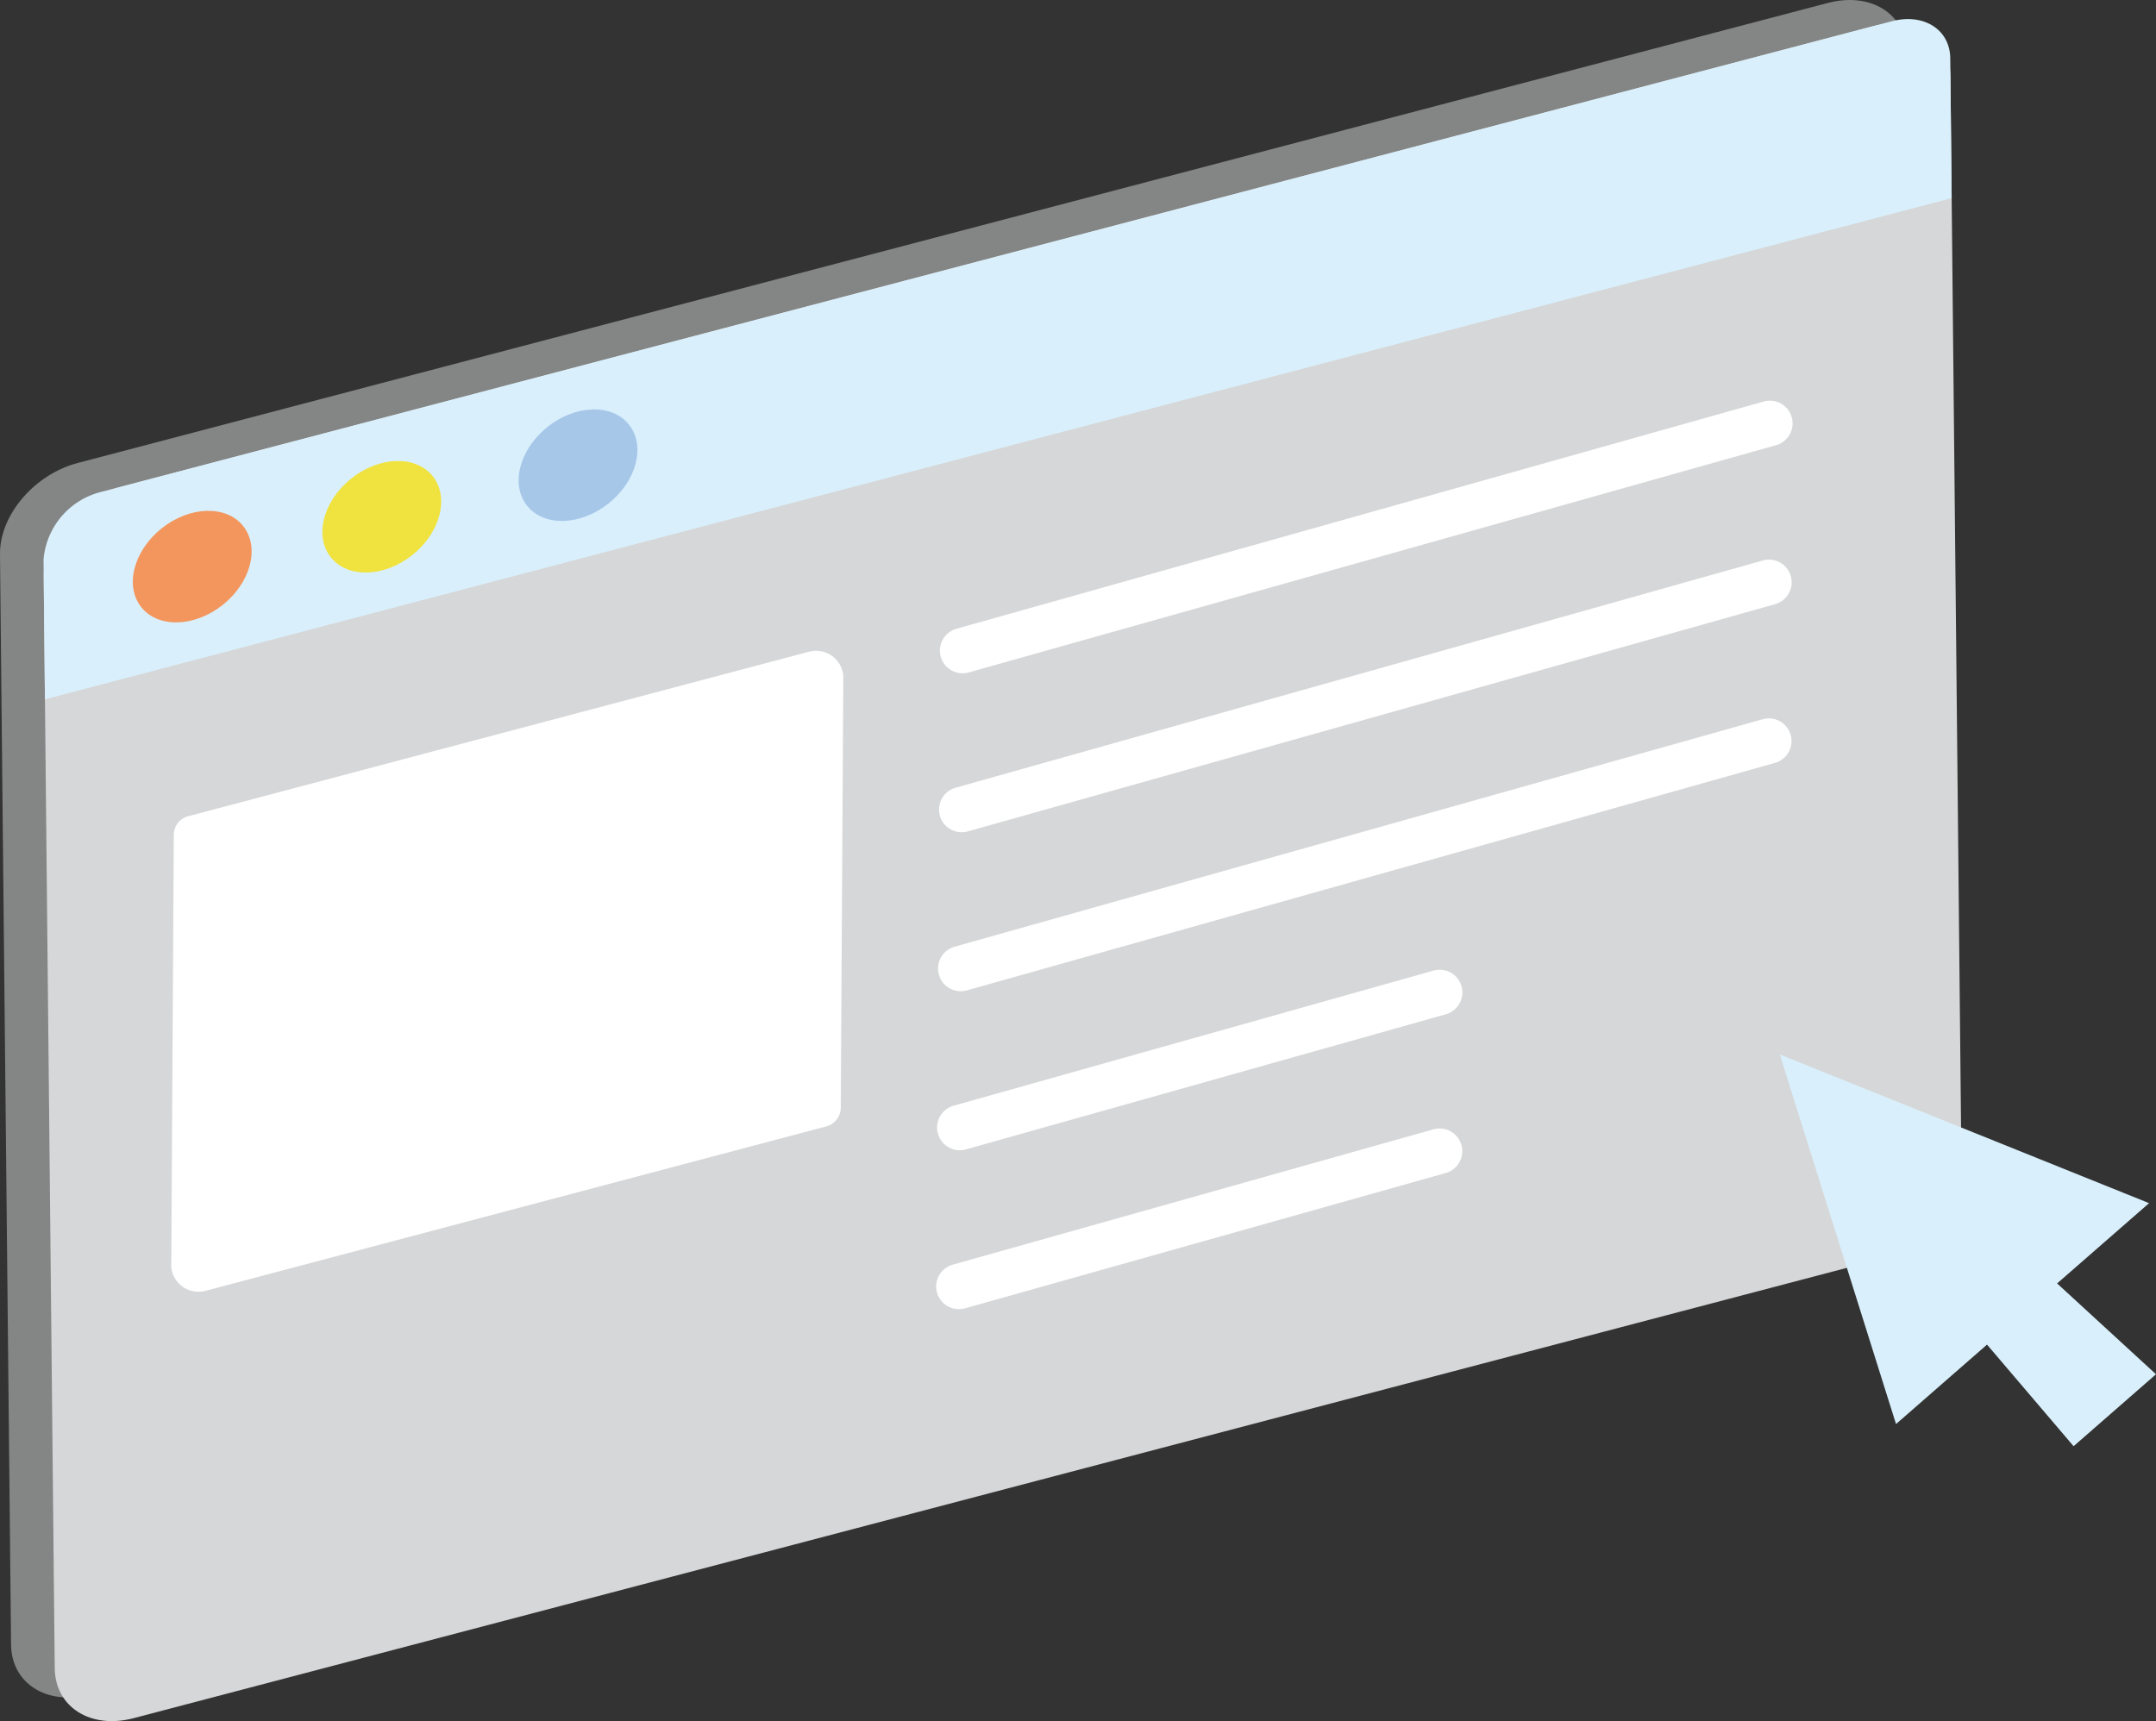 <svg xmlns="http://www.w3.org/2000/svg" width="134.827" height="107.653" viewBox="0 0 134.827 107.653">
  <rect x="0" y="0" width="134.827" height="107.653" fill="#333333" stroke="none"/>
  <g id="sec1_service02_ico" transform="translate(-98.127 -349.676)">
    <path id="パス_2826" data-name="パス 2826" d="M213.207,426.89l-109.45,28.776c-2.7.709-4.915-.689-4.938-3.128l-.692-68.2c-.026-2.436,2.147-4.989,4.847-5.7l109.453-28.776c2.7-.712,4.912.689,4.938,3.125l.692,68.2C218.08,423.625,215.91,426.178,213.207,426.89Z" fill="#848585"/>
    <path id="パス_2827" data-name="パス 2827" d="M214.171,427.411,104.718,456.187c-2.7.709-4.912-.689-4.938-3.128l-.689-68.2c-.026-2.439,2.144-4.989,4.847-5.7l109.453-28.776c2.7-.712,4.912.689,4.938,3.126l.689,68.2C219.044,424.149,216.874,426.7,214.171,427.411Z" transform="translate(1.77 0.957)" fill="#d6d7d8"/>
    <path id="パス_2828" data-name="パス 2828" d="M99.175,392.644l-.088-8.744a4.767,4.767,0,0,1,3.593-4.226l111.983-29.44c2-.527,3.642.511,3.662,2.317l.088,8.744Z" transform="translate(1.763 0.773)" fill="#d9f0fc"/>
    <path id="パス_2829" data-name="パス 2829" d="M142.827,393.785l-38.794,10.279a1.708,1.708,0,0,1-2.13-1.509l.159-27.029a1.208,1.208,0,0,1,.947-1.163L141.8,364.081a1.71,1.71,0,0,1,2.13,1.509l-.159,27.032A1.215,1.215,0,0,1,142.827,393.785Z" transform="translate(6.934 26.355)" fill="#fff"/>
    <path id="パス_2830" data-name="パス 2830" d="M120.268,375.565a1.419,1.419,0,0,1-.383-2.785l50.5-14.218a1.419,1.419,0,0,1,.771,2.731l-50.5,14.218A1.427,1.427,0,0,1,120.268,375.565Z" transform="translate(38.055 16.224)" fill="#fff"/>
    <path id="パス_2831" data-name="パス 2831" d="M120.249,379.072a1.419,1.419,0,0,1-.383-2.785l50.5-14.218a1.419,1.419,0,0,1,.771,2.731l-50.5,14.218A1.393,1.393,0,0,1,120.249,379.072Z" transform="translate(38.018 22.66)" fill="#fff"/>
    <path id="パス_2832" data-name="パス 2832" d="M120.227,382.577a1.419,1.419,0,0,1-.383-2.785l50.5-14.218a1.419,1.419,0,1,1,.769,2.731l-50.5,14.218A1.426,1.426,0,0,1,120.227,382.577Z" transform="translate(37.98 29.099)" fill="#fff"/>
    <path id="パス_2833" data-name="パス 2833" d="M120.206,382.352a1.419,1.419,0,0,1-.383-2.785l30.027-8.455a1.419,1.419,0,0,1,.771,2.731L120.595,382.3A1.428,1.428,0,0,1,120.206,382.352Z" transform="translate(37.941 39.269)" fill="#fff"/>
    <path id="パス_2834" data-name="パス 2834" d="M120.187,385.856a1.417,1.417,0,0,1-.383-2.782l30.027-8.455a1.419,1.419,0,1,1,.769,2.731l-30.027,8.455A1.387,1.387,0,0,1,120.187,385.856Z" transform="translate(37.904 45.705)" fill="#fff"/>
    <g id="グループ_2123" data-name="グループ 2123" transform="translate(209.427 415.632)">
      <path id="パス_2835" data-name="パス 2835" d="M137.369,372.931l7.269,23.116,15.825-13.817Z" transform="translate(-137.369 -372.931)" fill="#d9f0fc"/>
      <path id="パス_2836" data-name="パス 2836" d="M154.006,385.239l-5.152,4.5-7.733-9.078,4.052-3.538Z" transform="translate(-130.48 -365.237)" fill="#d9f0fc"/>
    </g>
    <ellipse id="楕円形_350" data-name="楕円形 350" cx="4.071" cy="3.061" rx="4.071" ry="3.061" transform="matrix(0.783, -0.623, 0.623, 0.783, 105.053, 385.256)" fill="#f3965d"/>
    <ellipse id="楕円形_351" data-name="楕円形 351" cx="4.071" cy="3.061" rx="4.071" ry="3.061" transform="matrix(0.783, -0.623, 0.623, 0.783, 116.908, 382.139)" fill="#f0e33f"/>
    <ellipse id="楕円形_352" data-name="楕円形 352" cx="4.071" cy="3.061" rx="4.071" ry="3.061" transform="matrix(0.783, -0.623, 0.623, 0.783, 129.18, 378.912)" fill="#a7c7e9"/>
  </g>
</svg>
